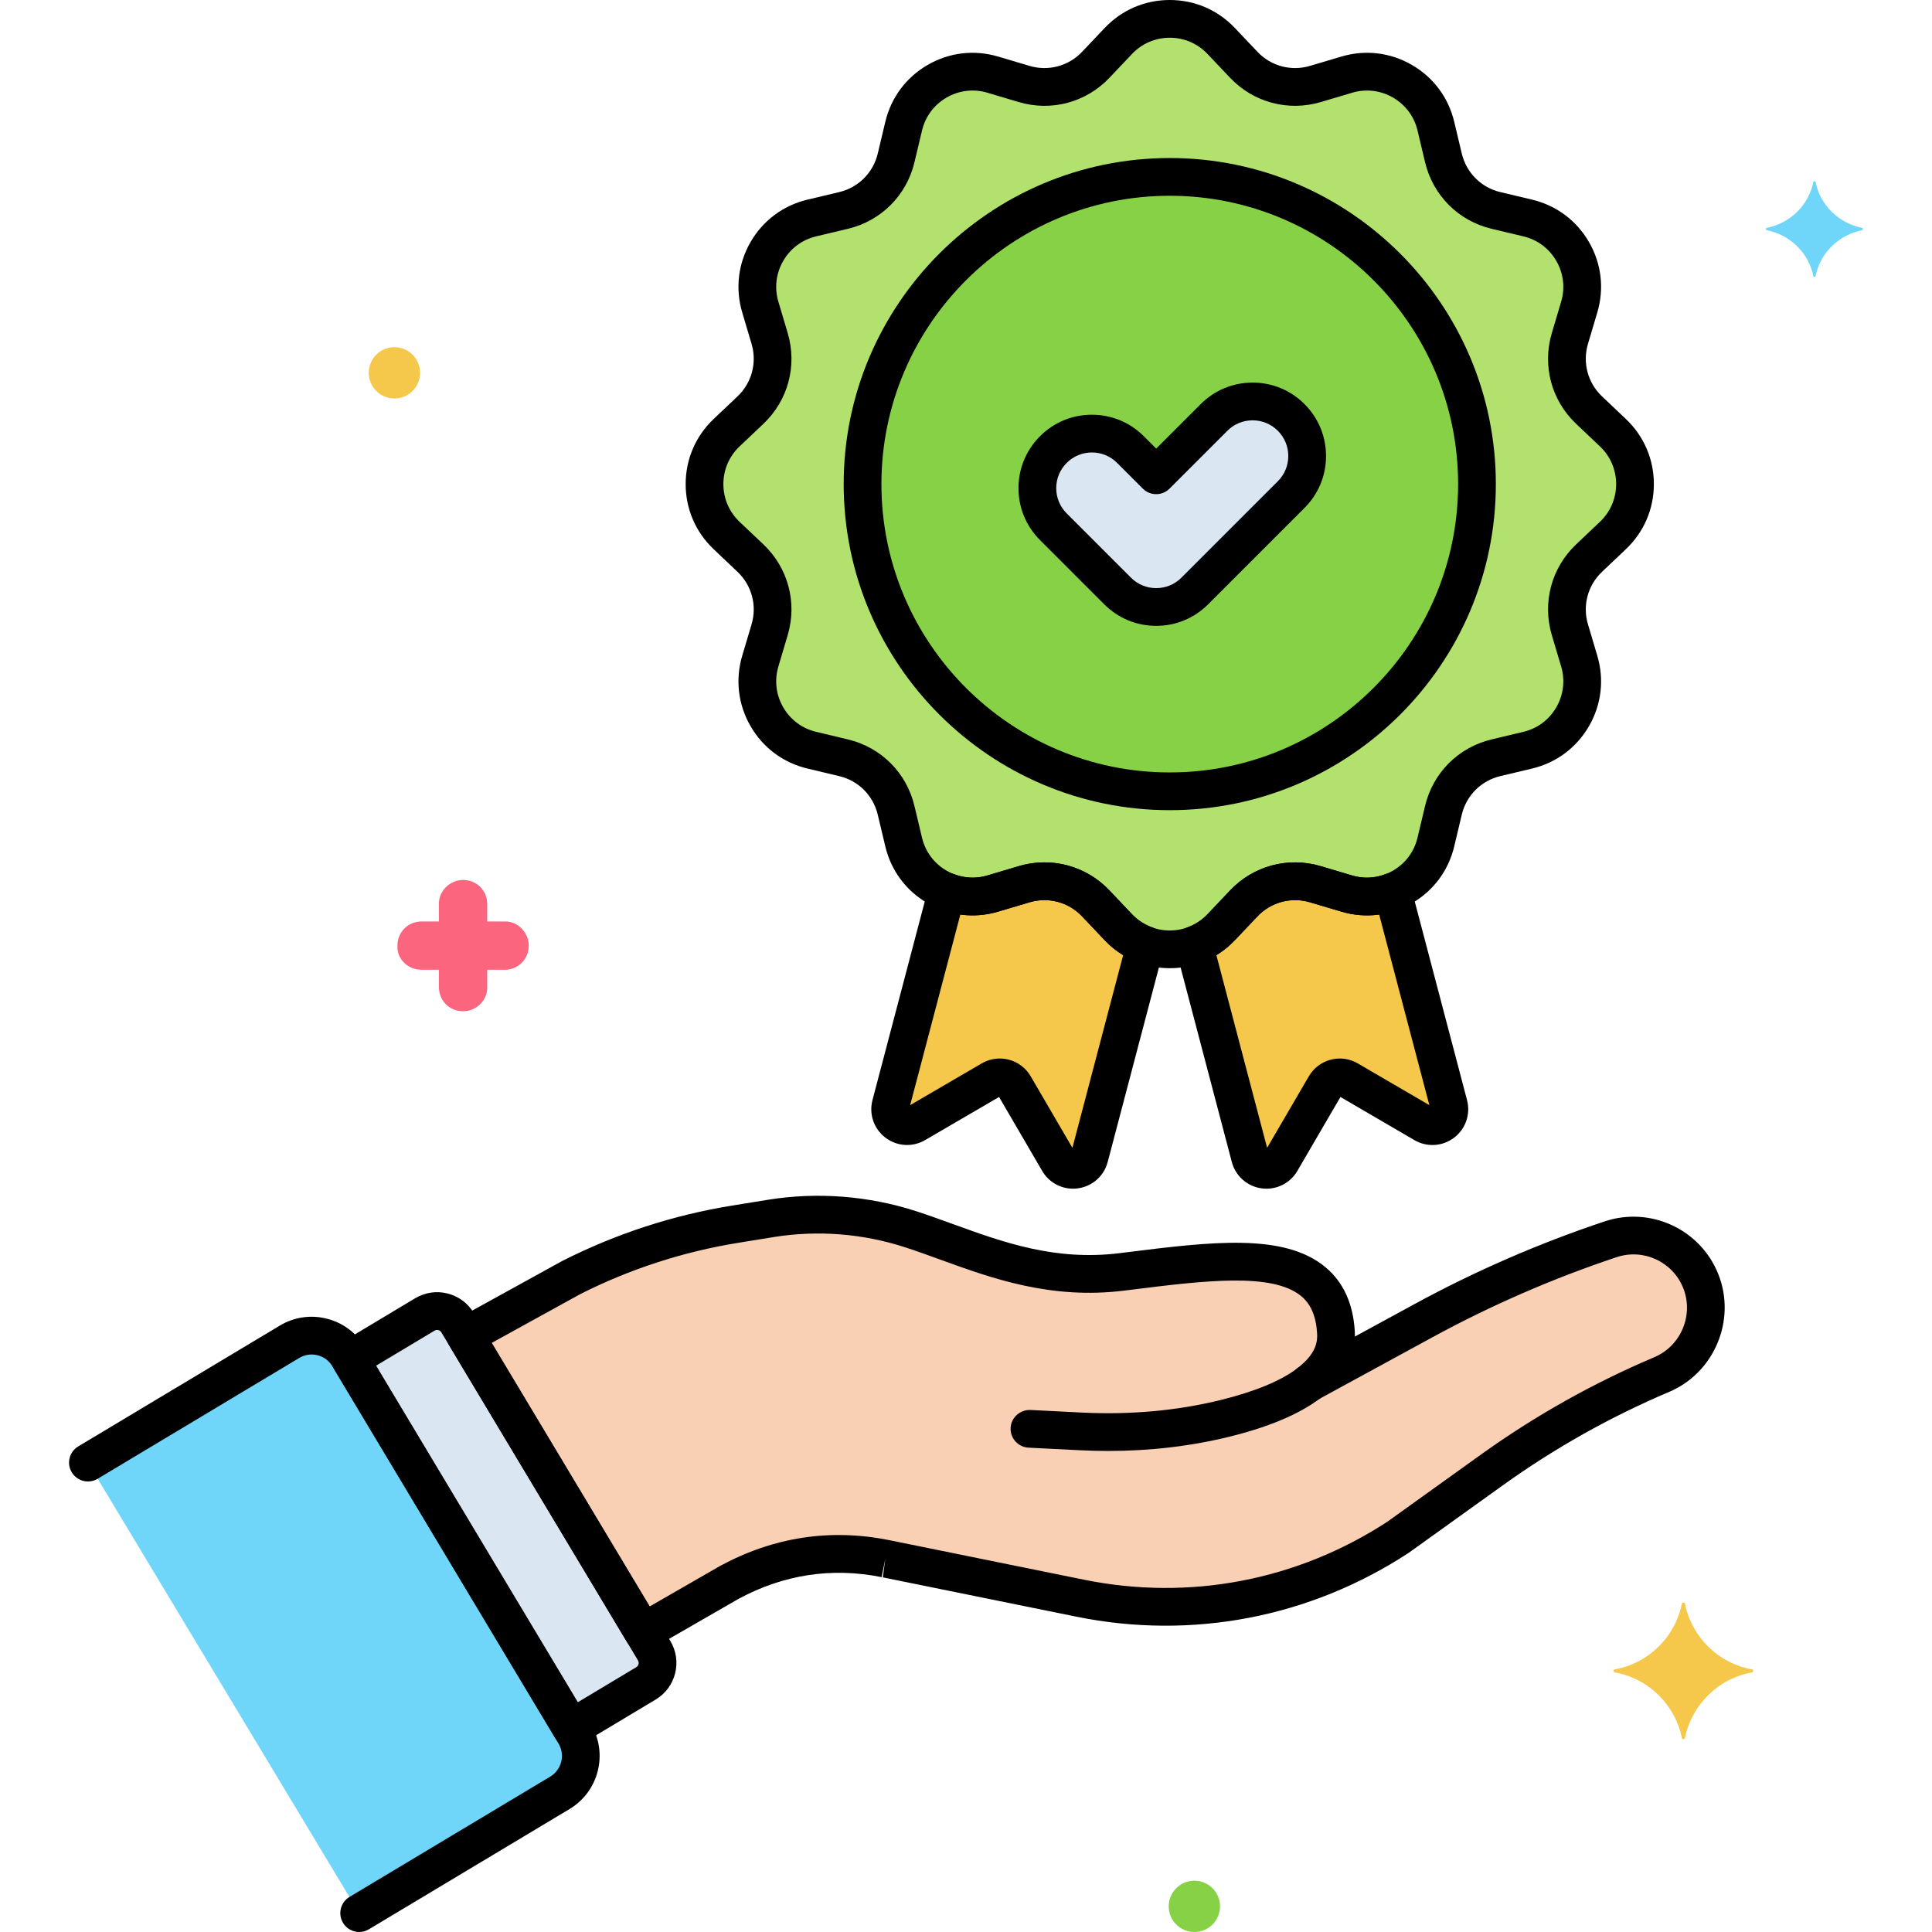 <svg xml:space="preserve" data-sanitized-enable-background="new 0 0 256 256" viewBox="0 0 256 256" height="256px" width="256px" y="0px" x="0px" xmlns:xlink="http://www.w3.org/1999/xlink" xmlns="http://www.w3.org/2000/svg" version="1.1">
<g id="Layer_1">
</g>
<g id="Layer_2">
</g>
<g id="Layer_3">
</g>
<g id="Layer_4">
</g>
<g id="Layer_5">
</g>
<g id="Layer_6">
</g>
<g id="Layer_7">
</g>
<g id="Layer_8">
</g>
<g id="Layer_9">
</g>
<g id="Layer_10">
</g>
<g id="Layer_11">
</g>
<g id="Layer_12">
</g>
<g id="Layer_13">
</g>
<g id="Layer_14">
</g>
<g id="Layer_15">
</g>
<g id="Layer_16">
</g>
<g id="Layer_17">
</g>
<g id="Layer_18">
</g>
<g id="Layer_19">
</g>
<g id="Layer_20">
</g>
<g id="Layer_21">
</g>
<g id="Layer_22">
</g>
<g id="Layer_23">
</g>
<g id="Layer_24">
</g>
<g id="Layer_25">
</g>
<g id="Layer_26">
</g>
<g id="Layer_27">
</g>
<g id="Layer_28">
</g>
<g id="Layer_29">
</g>
<g id="Layer_30">
</g>
<g id="Layer_31">
</g>
<g id="Layer_32">
</g>
<g id="Layer_33">
</g>
<g id="Layer_34">
</g>
<g id="Layer_35">
</g>
<g id="Layer_36">
</g>
<g id="Layer_37">
</g>
<g id="Layer_38">
</g>
<g id="Layer_39">
</g>
<g id="Layer_40">
</g>
<g id="Layer_41">
</g>
<g id="Layer_42">
</g>
<g id="Layer_43">
</g>
<g id="Layer_44">
</g>
<g id="Layer_45">
</g>
<g id="Layer_46">
</g>
<g id="Layer_47">
</g>
<g id="Layer_48">
</g>
<g id="Layer_49">
</g>
<g id="Layer_50">
</g>
<g id="Layer_51">
</g>
<g id="Layer_52">
</g>
<g id="Layer_53">
</g>
<g id="Layer_54">
</g>
<g id="Layer_55">
</g>
<g id="Layer_56">
</g>
<g id="Layer_57">
</g>
<g id="Layer_58">
</g>
<g id="Layer_59">
</g>
<g id="Layer_60">
</g>
<g id="Layer_61">
</g>
<g id="Layer_62">
</g>
<g id="Layer_63">
</g>
<g id="Layer_64">
</g>
<g id="Layer_65">
</g>
<g id="Layer_66">
	<g>
		<g>
			<path d="M76.146,229.739l-29.962-49.988c-1.619-2.701-5.12-3.578-7.821-1.959l-26.711,16.01l35.94,59.698
				l26.595-15.941C76.888,235.941,77.765,232.439,76.146,229.739z" fill="#70D6F9"></path>
		</g>
		<g>
			<path d="M75.697,228.988l9.895-5.931c1.498-0.898,1.984-2.84,1.086-4.337l-26.049-43.46
				c-0.898-1.498-2.84-1.984-4.337-1.086l-9.895,5.931L75.697,228.988z" fill="#DAE6F1"></path>
		</g>
		<g>
			<path d="M225.362,169.762c-1.878-4.723-7.117-7.159-11.939-5.552c-8.587,2.862-16.904,6.48-24.852,10.811
				l-15.078,8.216l-0.025,0.007c2.273-1.742,3.706-3.918,3.553-6.646c-0.658-11.764-13.821-9.874-28.345-8.069
				c-11.344,1.41-19.796-2.982-28.023-5.65c-5.971-1.937-12.31-2.436-18.507-1.433c-1.639,0.265-3.201,0.518-4.742,0.767
				c-7.551,1.222-14.869,3.603-21.694,7.057l-14.034,7.737l23.525,39.248l11.466-6.597c4.821-2.603,11.862-4.895,20.645-3.134
				c0.053,0.011,0.106,0.021,0.159,0.032l25.646,5.209c14.557,2.957,29.693,0.058,42.128-8.068l12.467-8.946
				c7.004-5.026,14.544-9.259,22.482-12.621C224.993,180.099,227.288,174.605,225.362,169.762z" fill="#F9D0B4"></path>
		</g>
		<g>
			<path d="M55.861,128.5h2.3v2.3c0,1.8,1.4,3.2,3.2,3.2c1.7,0,3.2-1.4,3.2-3.1v-0.1v-2.3h2.3c1.8,0,3.2-1.4,3.2-3.2
				c0-1.7-1.4-3.2-3.1-3.2h-0.1h-2.3v-2.3c0-1.8-1.4-3.2-3.2-3.2c-1.7,0-3.2,1.4-3.2,3.1v0.1v2.3h-2.3c-1.8,0-3.2,1.4-3.2,3.2
				C52.561,127,53.961,128.5,55.861,128.5C55.761,128.5,55.761,128.5,55.861,128.5z" fill="#FC657E"></path>
		</g>
		<g>
			<circle r="3.4" cy="252.6" cx="158.261" fill="#87D147"></circle>
		</g>
		<g>
			<circle r="3.4" cy="49.4" cx="52.261" fill="#F5C84C"></circle>
		</g>
		<g>
			<path d="M246.773,30.2c-3.1-0.6-5.6-3-6.2-6.1c0-0.1-0.3-0.1-0.3,0c-0.6,3.1-3.1,5.5-6.2,6.1
				c-0.1,0-0.1,0.2,0,0.3c3.1,0.6,5.6,3,6.2,6.1c0,0.1,0.3,0.1,0.3,0c0.6-3.1,3.1-5.5,6.2-6.1
				C246.873,30.4,246.873,30.2,246.773,30.2z" fill="#70D6F9"></path>
		</g>
		<g>
			<path d="M213.96,221.2c4.5-0.8,8-4.3,8.9-8.7c0-0.2,0.4-0.2,0.4,0c0.9,4.4,4.4,7.9,8.9,8.7c0.2,0,0.2,0.3,0,0.4
				c-4.5,0.8-8,4.3-8.9,8.7c0,0.2-0.4,0.2-0.4,0c-0.9-4.4-4.4-7.9-8.9-8.7C213.76,221.5,213.76,221.2,213.96,221.2z" fill="#F5C84C"></path>
		</g>
		<g>
			<path d="M146.834,192.26c-1.25,0-2.51-0.032-3.777-0.096l-6.773-0.341c-1.379-0.069-2.441-1.244-2.372-2.623
				s1.258-2.419,2.623-2.371l6.773,0.341c6.458,0.323,12.674-0.238,18.474-1.671c4.514-1.116,7.917-2.525,10.117-4.188
				c1.102-0.832,2.67-0.615,3.502,0.486c0.833,1.102,0.615,2.67-0.487,3.502c-2.742,2.073-6.757,3.773-11.932,5.053
				C157.853,191.621,152.436,192.26,146.834,192.26z"></path>
		</g>
		<g>
			<path d="M47.595,256c-0.85,0-1.678-0.433-2.147-1.215c-0.709-1.185-0.325-2.72,0.859-3.43l26.595-15.94
				c1.514-0.907,2.007-2.878,1.1-4.392L44.04,181.036c-0.439-0.733-1.138-1.252-1.968-1.46s-1.689-0.081-2.423,0.36l-26.712,16.01
				c-1.184,0.71-2.72,0.325-3.43-0.859c-0.709-1.185-0.325-2.72,0.859-3.43l26.711-16.01c1.879-1.126,4.084-1.454,6.209-0.921
				c2.125,0.532,3.915,1.86,5.042,3.739l29.962,49.987c2.324,3.879,1.06,8.926-2.818,11.251l-26.596,15.94
				C48.475,255.886,48.032,256,47.595,256z"></path>
		</g>
		<g>
			<path d="M75.697,231.488c-0.203,0-0.407-0.024-0.607-0.075c-0.643-0.161-1.196-0.571-1.537-1.14l-29.3-48.884
				c-0.709-1.185-0.325-2.72,0.859-3.43l9.895-5.931c1.297-0.777,2.817-1.005,4.287-0.636c1.467,0.368,2.703,1.285,3.48,2.582
				l26.049,43.459c0.777,1.297,1.003,2.819,0.636,4.287c-0.367,1.467-1.284,2.703-2.582,3.48l-9.894,5.931
				C76.59,231.367,76.146,231.488,75.697,231.488z M49.827,180.964l26.729,44.595l7.75-4.646c0.194-0.116,0.271-0.285,0.302-0.406
				c0.03-0.122,0.042-0.308-0.074-0.502l-26.049-43.459c-0.116-0.194-0.285-0.271-0.407-0.302c-0.121-0.031-0.306-0.043-0.501,0.074
				L49.827,180.964z"></path>
		</g>
		<g>
			<path d="M85.203,218.756c-0.851,0-1.679-0.434-2.147-1.215l-23.524-39.249c-0.349-0.582-0.446-1.281-0.269-1.937
				s0.612-1.21,1.207-1.538l14.034-7.736c7.141-3.615,14.685-6.069,22.501-7.335l4.742-0.768c6.538-1.058,13.344-0.532,19.678,1.522
				c1.631,0.529,3.29,1.131,4.895,1.714c6.634,2.406,13.494,4.892,22.049,3.834l0.899-0.112c11.203-1.396,20.877-2.603,26.371,1.981
				c2.368,1.976,3.673,4.85,3.88,8.541c0.012,0.205,0.017,0.42,0.014,0.641l7.843-4.273c8.057-4.39,16.555-8.087,25.258-10.988
				c6.075-2.021,12.686,1.052,15.052,7c0,0,0,0,0,0c2.408,6.057-0.515,13.053-6.517,15.596c-7.753,3.284-15.155,7.439-22,12.351
				l-12.467,8.945c-0.03,0.021-0.06,0.042-0.09,0.062c-13.069,8.541-28.692,11.532-43.993,8.426l-25.646-5.209l0.338-2.482
				l-0.491,2.451c-6.597-1.321-12.977-0.353-18.966,2.883l-11.408,6.563C86.055,218.648,85.626,218.756,85.203,218.756z
				 M65.153,177.944l20.93,34.92l9.338-5.372c7.103-3.838,14.614-4.978,22.383-3.418c0.002,0,0.164,0.033,0.166,0.033l25.646,5.209
				c13.987,2.844,28.267,0.114,40.218-7.682l12.422-8.913c7.145-5.126,14.871-9.464,22.964-12.892
				c3.519-1.491,5.233-5.593,3.82-9.145c-1.388-3.488-5.264-5.294-8.826-4.104c-8.423,2.808-16.648,6.386-24.446,10.635
				l-15.078,8.216c-0.173,0.094-0.356,0.168-0.546,0.219c-1.154,0.309-2.376-0.234-2.904-1.305c-0.528-1.07-0.239-2.361,0.708-3.087
				c2.434-1.865,2.637-3.474,2.578-4.521c-0.128-2.284-0.812-3.914-2.091-4.981c-3.825-3.191-12.92-2.06-22.548-0.858l-0.901,0.111
				c-9.745,1.212-17.517-1.606-24.372-4.096c-1.637-0.594-3.183-1.155-4.731-1.657c-5.583-1.81-11.577-2.274-17.336-1.343
				l-4.743,0.768c-7.307,1.184-14.361,3.478-20.964,6.819L65.153,177.944z"></path>
		</g>
		<g>
			<path d="M213.716,70.96l-3.157,2.992c-2.566,2.432-3.548,6.1-2.541,9.49l1.235,4.155
				c1.536,5.166-1.582,10.561-6.825,11.809l-4.209,1.002c-3.447,0.821-6.138,3.512-6.959,6.959l-1.002,4.208
				c-1.248,5.242-6.644,8.36-11.809,6.825l-4.155-1.235c-3.389-1.008-7.058-0.026-9.49,2.541l-2.992,3.156
				c-3.703,3.907-9.926,3.907-13.628,0l-2.992-3.157c-2.432-2.566-6.1-3.548-9.49-2.541l-4.155,1.235
				c-5.166,1.536-10.561-1.582-11.809-6.825l-1.002-4.209c-0.821-3.447-3.512-6.138-6.959-6.959l-4.208-1.002
				c-5.242-1.248-8.36-6.644-6.825-11.809l1.235-4.155c1.008-3.389,0.026-7.058-2.541-9.49l-3.156-2.992
				c-3.907-3.703-3.907-9.926,0-13.628l3.157-2.992c2.566-2.432,3.548-6.1,2.541-9.49l-1.235-4.155
				c-1.536-5.166,1.582-10.561,6.825-11.809l4.209-1.002c3.447-0.821,6.138-3.512,6.959-6.959l1.002-4.208
				c1.248-5.242,6.644-8.36,11.809-6.825l4.155,1.235c3.389,1.008,7.058,0.026,9.49-2.541l2.992-3.156
				c3.703-3.907,9.926-3.907,13.628,0l2.992,3.157c2.432,2.566,6.1,3.548,9.49,2.541l4.155-1.235
				c5.166-1.536,10.561,1.582,11.809,6.825l1.002,4.209c0.821,3.447,3.512,6.138,6.959,6.959l4.208,1.002
				c5.242,1.248,8.36,6.644,6.825,11.809l-1.235,4.155c-1.008,3.389-0.026,7.058,2.541,9.49l3.156,2.992
				C217.623,61.035,217.623,67.257,213.716,70.96z" fill="#B2E26D"></path>
		</g>
		<g>
			<path d="M148.186,122.862l-2.992-3.157c-2.432-2.566-6.1-3.548-9.49-2.541l-4.155,1.235
				c-2.087,0.62-4.207,0.471-6.081-0.261l-7.442,28.265c-0.509,1.931,1.572,3.513,3.297,2.507l10.022-5.844
				c1.07-0.624,2.442-0.262,3.066,0.807l5.844,10.022c1.006,1.725,3.596,1.373,4.104-0.558l7.407-28.129
				C150.451,124.726,149.219,123.951,148.186,122.862z" fill="#F5C84C"></path>
		</g>
		<g>
			<path d="M184.532,118.138c-1.874,0.732-3.994,0.882-6.081,0.261l-4.155-1.235
				c-3.389-1.008-7.057-0.026-9.49,2.541l-2.992,3.156c-1.033,1.09-2.265,1.864-3.58,2.346l7.407,28.129
				c0.509,1.931,3.098,2.283,4.104,0.558l5.844-10.022c0.624-1.069,1.996-1.431,3.066-0.807l10.022,5.844
				c1.725,1.006,3.806-0.576,3.297-2.507L184.532,118.138z" fill="#F5C84C"></path>
		</g>
		<g>
			<circle r="40.707" cy="64.146" cx="155" fill="#87D147"></circle>
		</g>
		<g>
			<path d="M155,128.292c-3.296,0-6.361-1.318-8.629-3.711l-2.992-3.156c-1.794-1.892-4.463-2.606-6.963-1.864l-4.155,1.235
				c-3.165,0.939-6.479,0.55-9.337-1.103c-2.857-1.651-4.852-4.329-5.617-7.539l-1.002-4.209c-0.605-2.544-2.562-4.5-5.105-5.105
				l-4.209-1.003c-3.21-0.764-5.888-2.759-7.539-5.616s-2.042-6.174-1.102-9.337l1.235-4.154c0.744-2.501,0.029-5.168-1.864-6.963
				l-3.157-2.992c-2.393-2.269-3.71-5.333-3.71-8.63c0-3.296,1.318-6.36,3.71-8.627l3.157-2.992
				c1.893-1.795,2.607-4.463,1.864-6.963l-1.235-4.155c-0.94-3.164-0.549-6.479,1.103-9.337s4.329-4.853,7.54-5.616l4.208-1.002
				c2.544-0.606,4.5-2.563,5.106-5.106l1.002-4.208c0.765-3.211,2.759-5.889,5.616-7.54c2.858-1.65,6.173-2.042,9.337-1.103
				l4.155,1.235c2.5,0.742,5.168,0.029,6.963-1.864l2.992-3.156C148.639,1.317,151.704,0,155,0s6.361,1.317,8.629,3.71l2.992,3.157
				c1.794,1.893,4.461,2.606,6.963,1.863l4.155-1.235c3.165-0.939,6.48-0.548,9.337,1.104c2.857,1.651,4.852,4.329,5.616,7.539
				l1.002,4.209c0.605,2.544,2.562,4.5,5.105,5.105l4.209,1.002c3.211,0.765,5.889,2.76,7.54,5.618
				c1.651,2.857,2.042,6.173,1.102,9.336l-1.235,4.153c-0.744,2.501-0.029,5.169,1.864,6.964l3.157,2.992
				c2.392,2.267,3.709,5.331,3.71,8.627c0,3.297-1.317,6.361-3.71,8.63l-3.157,2.992c-1.893,1.795-2.607,4.463-1.864,6.962
				l1.235,4.155c0.94,3.164,0.549,6.48-1.103,9.338c-1.651,2.857-4.329,4.853-7.539,5.616l-4.208,1.002
				c-2.544,0.605-4.5,2.563-5.106,5.106l-1.002,4.208c-0.765,3.211-2.759,5.888-5.617,7.539c-2.857,1.653-6.172,2.045-9.337,1.104
				l-4.155-1.235c-2.502-0.745-5.169-0.029-6.963,1.863l-2.992,3.156C161.361,126.974,158.296,128.292,155,128.292z M138.404,114.27
				c3.208,0,6.317,1.303,8.604,3.716l2.992,3.156c1.314,1.387,3.09,2.15,5,2.15s3.686-0.764,5-2.15l2.992-3.156
				c3.096-3.269,7.702-4.501,12.017-3.217l4.155,1.235c1.834,0.546,3.754,0.316,5.41-0.639c1.656-0.957,2.812-2.509,3.254-4.369
				l1.002-4.208c1.045-4.391,4.422-7.768,8.813-8.812l4.208-1.002c1.86-0.443,3.412-1.599,4.369-3.255
				c0.957-1.655,1.184-3.577,0.639-5.411l-1.235-4.154c-1.283-4.314-0.05-8.919,3.217-12.017l3.157-2.992
				c1.386-1.314,2.15-3.09,2.15-5c0-1.91-0.764-3.686-2.15-4.999l-3.157-2.992c-3.267-3.097-4.5-7.702-3.217-12.018l1.235-4.153
				c0.545-1.833,0.318-3.754-0.638-5.41s-2.508-2.813-4.369-3.256l-4.208-1.002c-4.39-1.044-7.766-4.421-8.812-8.811l-1.002-4.209
				c-0.443-1.86-1.599-3.411-3.254-4.368c-1.656-0.958-3.578-1.185-5.411-0.64l-4.155,1.235c-4.312,1.281-8.919,0.052-12.017-3.217
				L160,7.149C158.686,5.764,156.91,5,155,5s-3.686,0.764-5,2.149l-2.992,3.156c-3.097,3.269-7.701,4.503-12.017,3.218l-4.155-1.235
				c-1.833-0.546-3.755-0.317-5.411,0.639c-1.655,0.957-2.811,2.509-3.254,4.369l-1.002,4.208c-1.045,4.39-4.421,7.766-8.812,8.812
				l-4.209,1.002c-1.86,0.443-3.412,1.599-4.369,3.255c-0.957,1.655-1.184,3.577-0.639,5.409l1.235,4.155
				c1.283,4.315,0.05,8.92-3.217,12.018l-3.157,2.992c-1.386,1.313-2.149,3.089-2.15,4.999c0,1.91,0.764,3.686,2.15,5l3.157,2.992
				c3.267,3.098,4.5,7.701,3.217,12.017l-1.235,4.154c-0.545,1.833-0.318,3.755,0.638,5.41c0.957,1.656,2.508,2.812,4.369,3.255
				l4.209,1.003c4.389,1.044,7.766,4.421,8.812,8.811l1.002,4.209c0.443,1.86,1.599,3.412,3.254,4.368
				c1.656,0.957,3.576,1.184,5.41,0.639l4.155-1.235C136.12,114.433,137.268,114.27,138.404,114.27z M213.716,70.96h0.01H213.716z"></path>
		</g>
		<g>
			<path d="M142.185,157.508c-1.671,0-3.229-0.879-4.089-2.353l-5.714-9.8l-9.8,5.715c-1.663,0.969-3.727,0.844-5.259-0.323
				c-1.532-1.165-2.205-3.12-1.714-4.98l7.442-28.265c0.182-0.689,0.649-1.269,1.285-1.592c0.635-0.323,1.378-0.36,2.043-0.1
				c1.444,0.563,2.985,0.631,4.458,0.193l4.154-1.236c4.315-1.279,8.92-0.05,12.017,3.218l2.992,3.156
				c0.729,0.769,1.612,1.347,2.625,1.718c1.211,0.443,1.887,1.736,1.558,2.984l-7.407,28.13c-0.49,1.86-2.039,3.23-3.946,3.49
				C142.615,157.493,142.398,157.508,142.185,157.508z M132.466,140.259c0.405,0,0.813,0.052,1.215,0.158
				c1.225,0.322,2.25,1.103,2.889,2.196l5.53,9.483l6.724-25.537c-0.9-0.544-1.72-1.205-2.454-1.979l0,0l-2.992-3.156
				c-1.795-1.894-4.462-2.607-6.963-1.864l-4.155,1.236c-1.647,0.489-3.342,0.614-5.008,0.38l-6.651,25.26l9.483-5.53
				C130.82,140.478,131.637,140.259,132.466,140.259z"></path>
		</g>
		<g>
			<path d="M167.815,157.508c-0.214,0-0.43-0.015-0.647-0.044c-1.906-0.26-3.455-1.63-3.945-3.49l-7.407-28.13
				c-0.329-1.248,0.347-2.541,1.558-2.984c1.013-0.371,1.896-0.949,2.625-1.718l2.991-3.156c3.097-3.268,7.703-4.499,12.017-3.217
				l4.155,1.235c1.473,0.438,3.015,0.369,4.458-0.193c0.664-0.261,1.407-0.224,2.043,0.1c0.636,0.323,1.103,0.902,1.285,1.592
				l7.442,28.265c0.49,1.86-0.183,3.815-1.714,4.98c-1.532,1.167-3.596,1.292-5.259,0.323l-9.8-5.715l-5.714,9.8
				C171.044,156.629,169.486,157.508,167.815,157.508z M161.175,126.56l6.724,25.537l5.53-9.483
				c0.639-1.094,1.665-1.874,2.889-2.196c1.224-0.326,2.503-0.148,3.598,0.491l9.481,5.528l-6.651-25.26
				c-1.665,0.234-3.36,0.109-5.008-0.38l-4.155-1.235c-2.5-0.742-5.168-0.029-6.963,1.863l-2.991,3.156
				C162.896,125.354,162.075,126.016,161.175,126.56z"></path>
		</g>
		<g>
			<path d="M155,107.353c-23.824,0-43.207-19.383-43.207-43.207S131.176,20.939,155,20.939s43.207,19.382,43.207,43.206
				S178.824,107.353,155,107.353z M155,25.939c-21.067,0-38.207,17.14-38.207,38.206c0,21.067,17.139,38.207,38.207,38.207
				s38.207-17.14,38.207-38.207C193.207,43.079,176.067,25.939,155,25.939z"></path>
		</g>
		<g>
			<g>
				<path d="M148.091,78.311l-8.518-8.518c-2.823-2.823-2.823-7.399,0-10.222c2.821-2.822,7.399-2.822,10.22,0
					l3.408,3.407l7.667-7.666c2.821-2.822,7.399-2.822,10.22,0c2.823,2.823,2.823,7.399,0,10.222l-12.777,12.777
					C155.49,81.134,150.912,81.133,148.091,78.311z" fill="#DAE6F1"></path>
			</g>
		</g>
		<g>
			<g>
				<path d="M153.201,82.928c-2.599,0-5.042-1.012-6.878-2.849l-8.518-8.519c-1.838-1.837-2.85-4.279-2.85-6.878
					s1.012-5.041,2.85-6.879c1.836-1.837,4.279-2.85,6.878-2.85s5.042,1.013,6.878,2.85l1.64,1.64l5.899-5.898
					c1.836-1.837,4.279-2.85,6.878-2.85s5.042,1.013,6.878,2.85c1.837,1.838,2.85,4.28,2.85,6.879s-1.012,5.041-2.85,6.879
					l-12.777,12.776C158.243,81.916,155.8,82.928,153.201,82.928z M144.683,59.954c-1.263,0-2.45,0.492-3.342,1.385
					c-0.894,0.894-1.386,2.081-1.386,3.344s0.492,2.449,1.385,3.342l8.519,8.52h0c0.892,0.893,2.079,1.384,3.342,1.384
					c1.263,0,2.45-0.491,3.342-1.384l12.777-12.777c0.893-0.894,1.385-2.08,1.385-3.343s-0.492-2.45-1.385-3.344
					c-0.893-0.893-2.08-1.385-3.343-1.385s-2.45,0.492-3.342,1.385l-7.667,7.666c-0.976,0.977-2.559,0.977-3.535,0l-3.408-3.407
					C147.133,60.446,145.946,59.954,144.683,59.954z"></path>
			</g>
		</g>
	</g>
</g>
<g id="Layer_67">
</g>
<g id="Layer_68">
</g>
<g id="Layer_69">
</g>
<g id="Layer_70">
</g>
<g id="Layer_71">
</g>
<g id="Layer_72">
</g>
<g id="Layer_73">
</g>
<g id="Layer_74">
</g>
<g id="Layer_75">
</g>
<g id="Layer_76">
</g>
<g id="Layer_77">
</g>
<g id="Layer_78">
</g>
<g id="Layer_79">
</g>
<g id="Layer_80">
</g>
<g id="Layer_81">
</g>
<g id="Layer_82">
</g>
<g id="Layer_83">
</g>
<g id="Layer_84">
</g>
<g id="Layer_85">
</g>
</svg>
